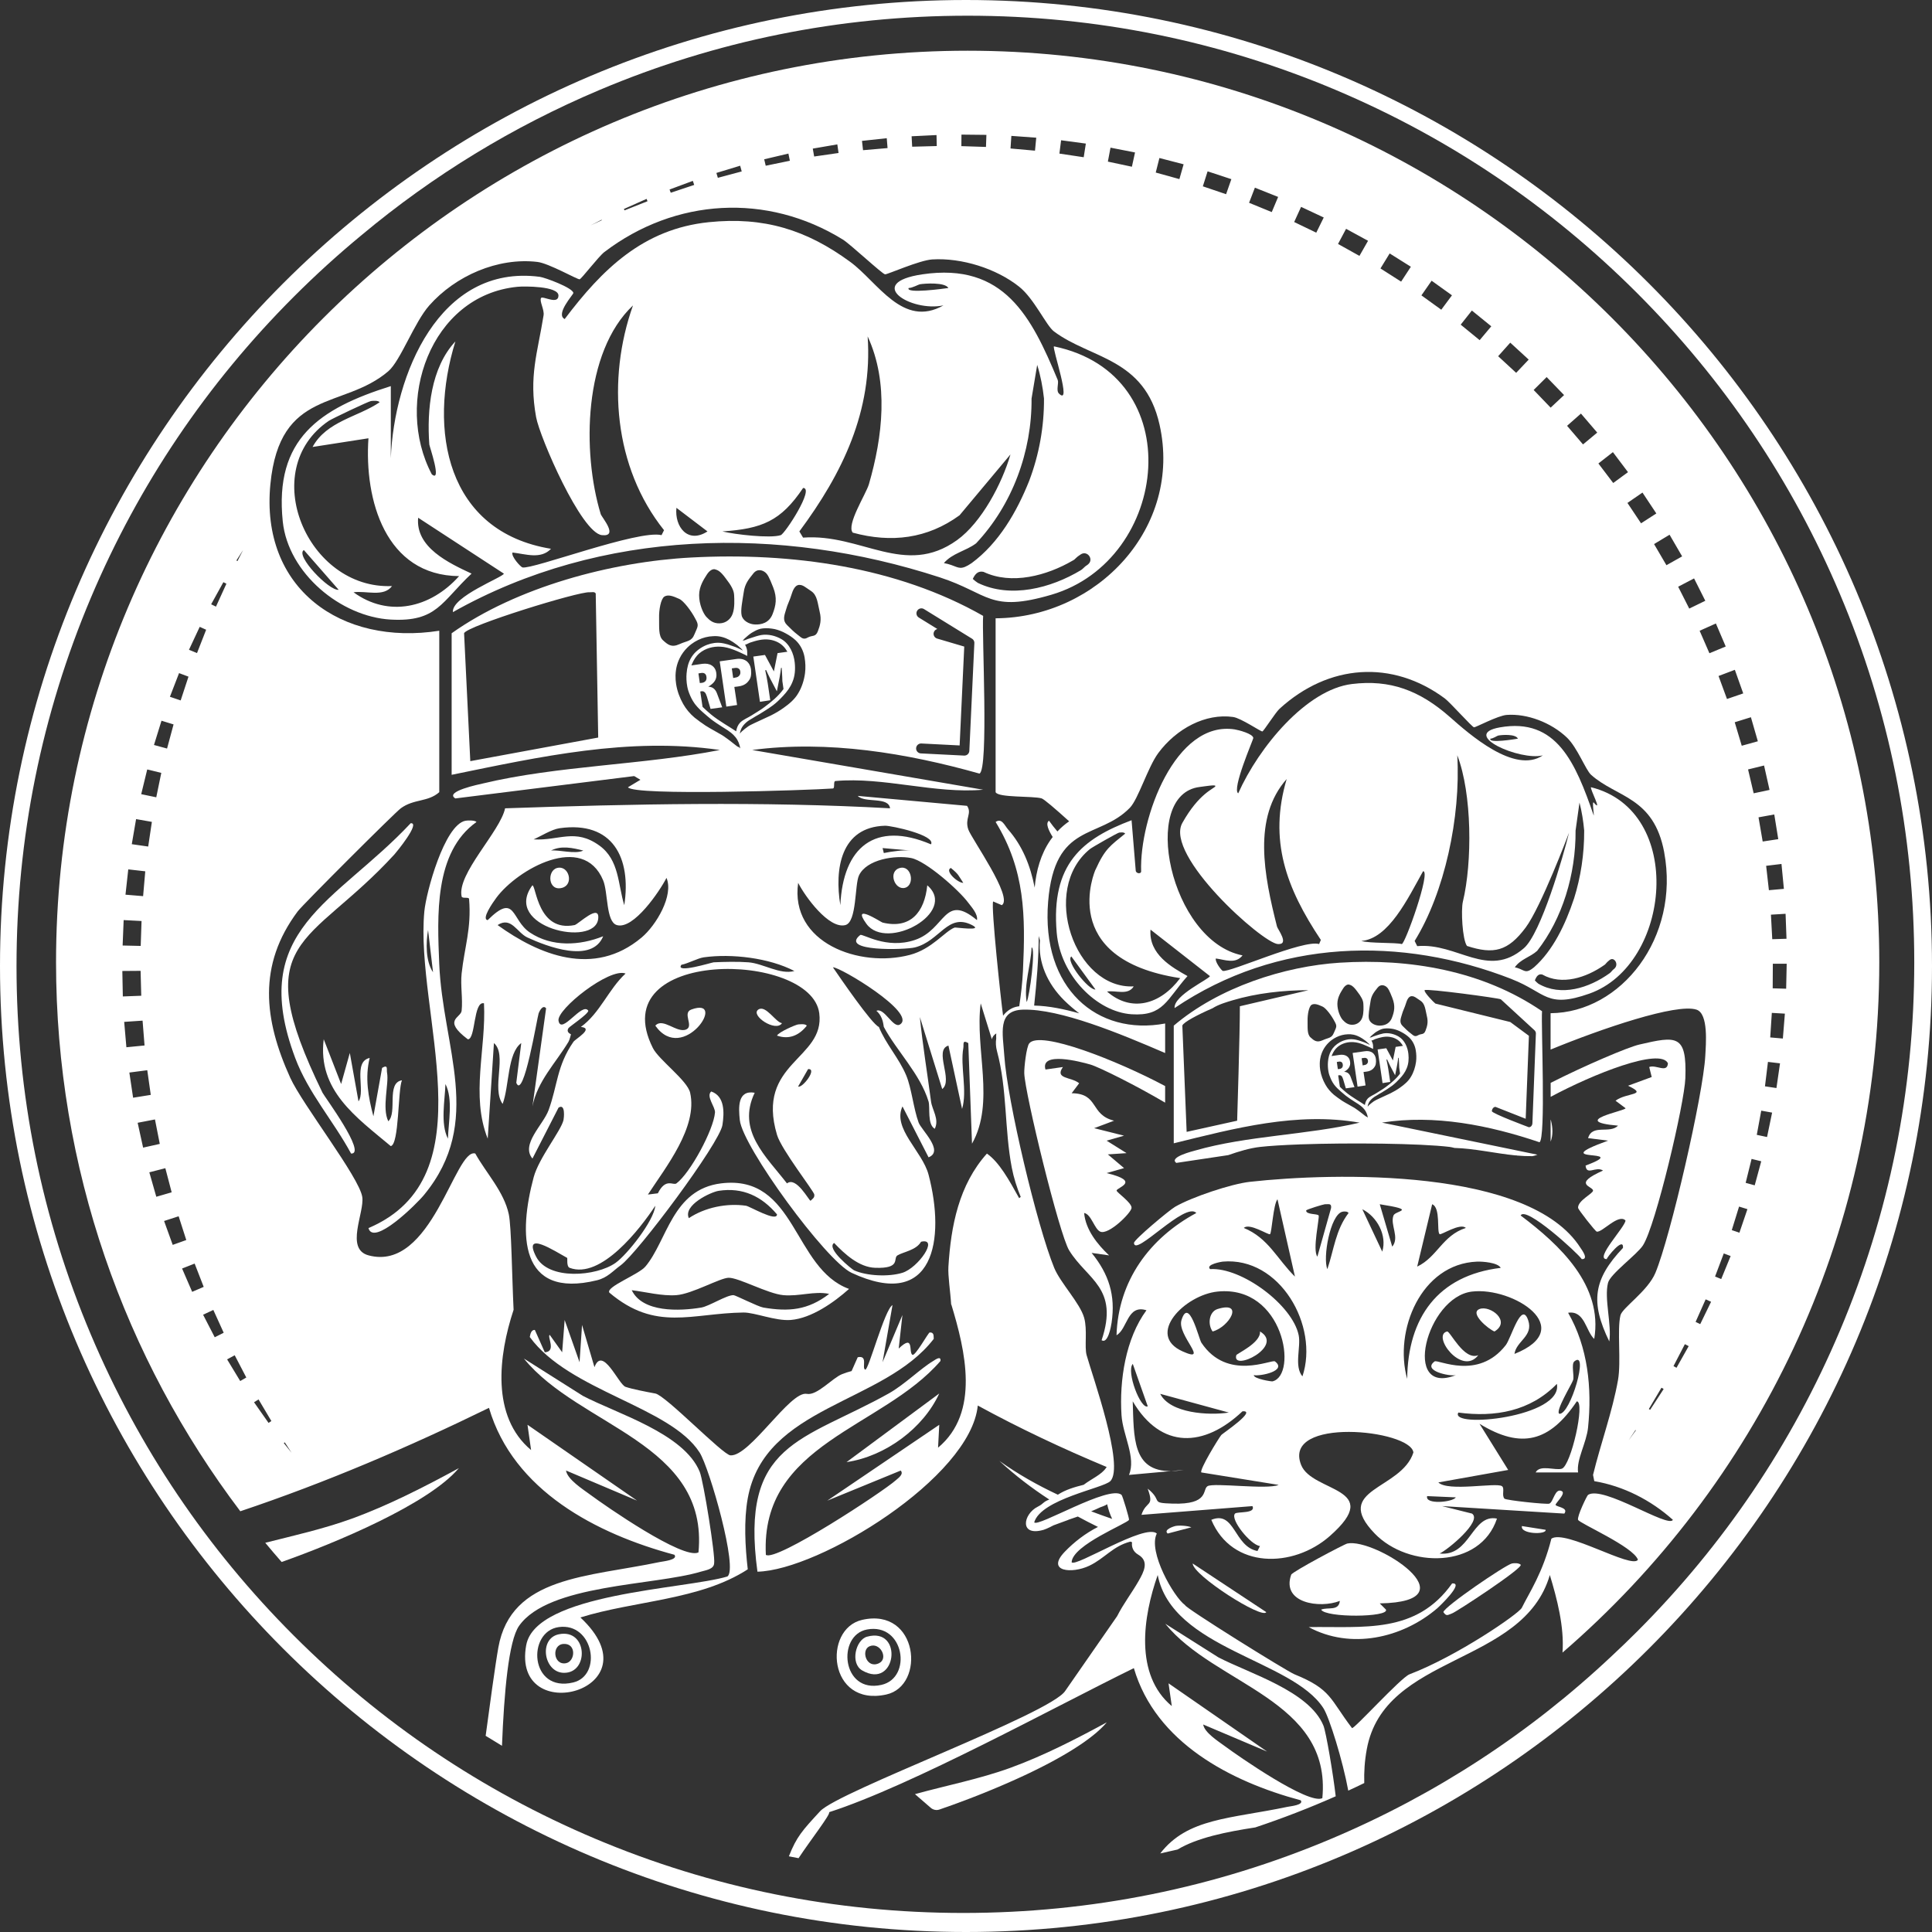 <?xml version="1.0" encoding="UTF-8"?><svg id="Layer_2" xmlns="http://www.w3.org/2000/svg" viewBox="0 0 938.4 938.4"><rect x="0" y="0" width="938.4" height="938.4" fill="#333333" stroke="none"/><defs><style>.cls-1{fill:#fff;}</style></defs><g id="Layer_1-2"><path class="cls-1" d="M568.79,714.53c1.88-.02,3.94-.2,6.23-.57l-6.23.57Z"/><path class="cls-1" d="M357.46,320.11l-7.89,1.11,3.22,21.99,5.22-.78-1.33-8.78,1.78-.22c1.89-.22,3.22-.78,4.33-1.78,1-1,1.67-2,1.89-3.11.22-1.11.22-2.11.11-3.22h0c-.22-1.99-1.11-3.43-2.33-4.32-1.33-.89-3-1.22-5-.89ZM359.56,326.1c.12.89,0,1.44-.44,2-.45.56-1,.89-1.89,1l-1.11.22-.67-4.67,1.56-.22c.78-.11,1.34,0,1.78.33h0c.45.23.67.78.78,1.34Z"/><path class="cls-1" d="M702.88,646.72c-7.68,1.78,7.11,21.91,15.15,11.51-6.97,2.87-13.71-11.84-15.15-11.51Z"/><path class="cls-1" d="M439.53,431.23c4.93-1.23,3.31-11.09-2.41-9.65-5.94,1.5-2.68,10.92,2.41,9.65Z"/><path class="cls-1" d="M753.36,544.37c-.05-.21-.12-.42-.2-.62v10.77c1.22-3.17,1.03-6.84.2-10.15Z"/><path class="cls-1" d="M450.39,430.01c-1.32,13.11-8.21,21.36-21.71,18.1h-.01c-.69-.17-15.51-9.96-7.84.6,9.85,13.56,44.72-5.64,29.56-18.7Z"/><path class="cls-1" d="M475.72,375.74c4.6-1.75,1.1-67.75,1.81-76.6-41.94-23.91-93.36-30.92-141.75-28.35-38.86,2.06-84.83,14.4-116.41,36.79v68.76c42.81-8.77,86.22-18.45,130.28-12.06-36.84,7.27-78.89,7.57-115.21,16.29-1.36.33-18.85,3.88-13.27,7.24l86.86-10.86,3.02,1.81-6.03,3.62c2.55,4.29,88.11,1.44,99.52.6,1.12-.08.09-3.52,1.21-3.62,23.37-2.1,48.31,6.3,71.78,4.22h0s-112.19-19.3-112.19-19.3c36.82-4.86,75.24,1.55,110.38,11.46ZM455.18,310.16c-1.28-.38-2.01-1.72-1.63-3,.25-.85.93-1.45,1.74-1.65l-9.01-5.56c-1.14-.7-1.49-2.19-.79-3.32.7-1.14,2.19-1.49,3.32-.79l23.3,14.37.08.06.13.09.12.1.12.12.1.1.1.12.1.14.08.12.07.13.07.15.05.14.04.14.04.17.04.14v.15s.01.29.01.29l-2.44,52.33c-.03.65-.31,1.25-.79,1.68-.44.4-1.02.62-1.62.62h-.12l-21.03-1.06c-1.33-.07-2.36-1.2-2.29-2.53.07-1.33,1.22-2.35,2.53-2.29h0s18.61.95,18.61.95l2.24-48.02-13.17-3.89ZM361.22,287.78c.56-4.44,2.67-6.66,4.67-9.22s4.56-1.56,5.78-.56c1.11.89,1.89,2.22,3.89,7.33s1.33,8.78-.33,13c-1.66,4.22-5.44,5.11-8.44,5h-.02c-3-.11-5.99-1.89-6.55-4.44-.56-2.56.33-6.67,1-11.11ZM343.24,279.22c1.44-2.34,3.11-3,4.11-2.67,1.11.33,2.44.66,5.11,4.33,2.78,3.56,4,5.89,4.11,8.11.11,2.22.33,6.11-.67,9-.89,2.67-3.22,4.67-6.33,4.78h-.01c-3.11.11-4.88-1.44-6.55-3.22-1.55-1.78-3.44-6.1-3.44-10.44s2.34-7.78,3.67-9.89ZM228.43,369.7l-3.02-62.13c1.3-3.57,55.82-20.38,60.92-19.9h0c1.01.09,2.41-.47,3.02.6l1.21,69.97-62.13,11.46ZM322.02,310.99c-2.33-2.11-1.78-6.66-1.89-10.77-.12-4.11.88-9.33,2.55-10.44,1.78-1.11,4.11-.33,7.22,1.11,2.11.89,5.89,5.88,7.78,9.55,2,3.44,1.23,3.77-.33,7.55h0c-1.44,3.67-3.44,3.11-7.33,4.89-3.89,1.78-5.67.22-8-1.89ZM358.24,362.65c-.3-.22-.61-.45-.92-.69-.66-.5-1.32-1.03-2-1.57-1.32-1.01-2.62-2.02-4.04-2.96-.23-.15-.46-.3-.7-.44-1.7-1.02-3.78-2.1-5.81-3.3-.73-.42-1.43-.84-2.08-1.26-.63-.44-1.23-.86-1.83-1.28-.26-.18-.52-.34-.77-.52-.19-.13-.36-.28-.54-.41-.73-.52-1.46-1.07-2.2-1.67-2.22-1.88-4.11-4.11-5.55-6.66-1.65-2.92-2.85-6.17-3.39-9.51-.23-1.43-.33-2.87-.3-4.31.02-.96.11-1.91.26-2.86.23-1.43.61-2.83,1.16-4.19.19-.46.39-.91.61-1.35.94-1.91,2.21-3.65,3.73-5.14.6-.6,1.25-1.16,1.93-1.67,1.02-.77,2.11-1.44,3.26-2,2.3-1.12,4.82-1.78,7.4-1.86,1.29-.09,2.54.02,3.74.28.8.18,1.58.42,2.35.73,1.15.46,2.27,1.06,3.35,1.77.28.2.56.39.85.59.86.6,1.73,1.22,2.48,1.97.56.56,1.23,1,1.56,1.67-.44-.22-.88-.56-1.44-.78-1.33-.67-2.78-1.23-4.22-1.67-1.08-.42-2.29-.78-3.48-1.02-.4-.09-.79-.15-1.18-.21-2.33-.34-4.79.02-7.04.87-.75.28-1.48.62-2.17,1.01-5.11,2.89-7.34,7.22-7.78,12.89-.17,1.75-.09,4.19.34,6.42.14.74.32,1.46.54,2.13.5,1.5,1.25,3.25,2.16,4.78.3.51.62,1,.95,1.44,1.33,1.75,2.79,3.13,4.37,4.5.52.46,1.06.92,1.62,1.39.55.5,1.13.98,1.72,1.44,1.77,1.38,3.67,2.61,5.5,3.78.31.19.62.38.92.57,1.21.76,2.41,1.5,3.5,2.38h0c.82.67,1.58,1.41,2.25,2.28,1.22,1.55,1.89,3.44,2.22,5.33-.22-.33-.66-.67-1.33-.89ZM362.9,318.56c.11,0,0-2.22,0-2.44-.11-1-.45-1.89-.89-2.78,0-.11-.11-.22-.22-.22.77,0,1.88-.78,2.55-1,3-1,6.11-1.88,9.33-1.44,2.56.33,5.11,1.44,6.89,3.33.78.77,1.33,1.66,1.89,2.55l-4.78.67-1.78,8.89-4.33-8-5.66.78,3.22,21.99,5-.78-1.22-8.22c-.33-2.22-.78-4.33-1.22-6.33l.44-.11c.44,1,1.11,2.44,2,4.22l3.22,6.11,1.33-6.78c.34-1.88.56-3.44.67-4.55l.33-.11c.11,2.22.33,4.33.33,6.44l.56,3.89c-2.55,3.56-6,6.34-9.44,8.89-1.89,1.45-4,2.56-6,3.89-1.88,1.22-4.1,1.99-5.66,3.55-1.11,1.22-1.67,2.66-1.89,4.22-2.89-2-8.33-5-12.11-8.11-1.44-1.23-2.89-2.45-4.22-3.78l-1.11-7.44.44-.11c.67-.12,1.23,0,1.67.44.44.33.78,1.11,1.11,2.11l1.78,6,5.66-.78-2.55-6.78c-.78-2.11-2.22-3.22-4.22-3.22,1.44-.89,2.55-1.78,3.22-2.89s.89-2.34.67-3.78c-.22-1.67-1-2.89-2.22-3.67-1.22-.78-2.77-1-4.55-.78l-5.33.78c.11-.22.22-.56.33-.78.77-1.89,2-3.78,3.55-5.11,2.89-2.44,6.66-3.44,10.33-3.22,4.22.22,8.44,2.33,12.22,4.11h-.01s0,.02,0,.02c.23.11.45.33.67.33ZM339.91,331.76l-.67-4.67,1.33-.22c.78-.11,1.34,0,1.78.33.45.34.67.78.78,1.56.11.78,0,1.33-.33,1.89-.45.56-1,.89-1.78,1l-1.11.11ZM391.01,327c-.44,3.33-1.55,6.88-3.33,9.77-1.67,2.89-4.33,5.11-7,7-2,1.45-4.11,2.67-6.33,3.78-2.55,1.22-5.11,2.33-7.66,3.55-1.11.56-2.22,1-3.22,1.67-1.11.77-2.22,1.66-3.22,2.55-.34.33-.67.67-.78,1.11-.11-.77.23-1.66.56-2.44.55-1.22,1.44-2.22,2.44-3.11.89-.78,2-1.44,3-2,1.11-.67,2.11-1.33,3.22-1.89,2.34-1.44,4.67-2.88,6.78-4.44,1.78-1.33,3.33-2.88,4.89-4.55,1.88-2,3.55-4.23,4.55-6.78,1.22-2.89,1.44-6.11,1.11-9.33-.44-4.33-2.44-9.11-6.44-11.44-2.89-1.67-6.45-2.56-9.89-2-1.67.33-3.33.88-5,1.44-1,.33-2.11.67-3,1.11-.44,0-.67.11-1,.33.45-.78,1.22-1.44,1.89-2,1.11-1,2.22-1.88,3.55-2.55,1.33-.78,2.88-1.45,4.44-1.56,1.88-.23,3.88,0,5.66.33,1.89.44,3.66,1.11,5.44,2.11,1.67.89,3.34,2,4.78,3.33h0s.01.01.01.01c2.33,2.22,3.77,5.11,4.33,8.22.44,2.56.55,5.23.22,7.78ZM387.45,308.33c-2-1.56-3-2.56-5.22-4.78-2.22-2.22-1.33-4.55-.44-7.44.78-2.89,1.67-4,2.89-8,.89-2.78,2.22-4.22,3.89-4,1.55.11,2.44,1,5.44,3s3.11,5.89,4.11,10c1,4,.22,6.66-.89,9.55h0c-1.11,2.89-2.78,1.78-4.89,3-2.11,1.22-2.89.23-4.89-1.33Z"/><path class="cls-1" d="M554.27,423.17c.05,1.48-2.51,1.18-2.63-.3l-2.02-24.47c-23.92,9.01-39.25,21.24-36.36,54.64,1.81,20.87,19.52,38.48,36.36,39.6,15.52,1.03,17-7.13,27.17-18.55-7.59-4.26-18.9-10.55-17.97-22.56l28.84,22.56c.05,1.32-17.69,9.28-17.14,15.54,49.88-33.72,110.09-35.04,163.83-14.04h-.01v.02c16.65,6.51,16.73,14.38,37.61,7.02,39.82-14.03,46.72-88.89.84-100.26-.73.53,5.91,12.87,1.36,7.47-1.05-1.24.34,7.36-.11,6.07-8.8-25.33-17.95-47.51-45.55-42.61-19.56,3.47,9.88,16.37,20.9,13.59-13.69,9.3-35.86-10.43-45.14-18.61-14.72-12.98-29.1-18.33-47.64-16.04-22.06,2.73-45.11,30.54-55.19,53.09-3.23-1.97,7.39-26.28,7.34-26.87-.18-2.11-7.3-3.9-8.99-4.17-28.87-4.55-46.35,43.17-45.5,68.88ZM520.37,464.56l11.7,16.04c-3.22.53-14.74-13.93-11.7-16.04ZM573.23,475.09c-9.68,12.99-23.82,16.73-35.52,6.52,4.24-.74,10.11,2.07,12.96-2.51-28.56,1.47-45.57-46.88-21.31-66.67,1.14-.93,13.43-7.91,14.21-8.02s2.48-.29,2.93.5c-7.19,5.9-9.72,7.17-14.43,17.6h-.02s-19.16,43.36,41.18,52.58ZM723.9,358.78c1.21.02,3.28-1.4,3.76-1.5,1.67-.36,8.51-.89,9.61,1.5-1.3.22-14.45,2.41-13.37,0ZM779.13,468.79l.47-.33.03-.04h.01c.38-.41,1.04-1.23,1.62-1.66l.44-.37.11-.09c.95-.75,1.9-.5,2.53.18.85.92,1.12,2.61.02,3.76l-.16.18c-.24.21-.65.53-.87.74-.32.32-1.01,1.22-1.51,1.55h0s-.01,0-.01,0c0,0,0,0,.01,0h0c-10.02,7.2-23.57,11.5-34.63,5.08-.54-.42-1.2-1.04-1.69-1.59.86-2.21,1.86-3.3,3.61-2.86,9.47,5.41,21.34,1.52,30.02-4.55ZM767.18,389.82c1.12,4.28,1.89,9.18,2.28,13.57.06,11.31-1.63,22.61-4.97,33.19h0s-.01-.01-.01-.01c-4.15,12.49-10.21,25.15-19.37,33.25-3.62,2.95-4.22,1.89-6.88.78-.67-.28-1.46-.56-2.46-.78,2.82-4,7.46-4.9,10.85-7.98,12.2-15.55,18.8-37.07,18.66-58.42.66-4.52,1.32-9.34,1.9-13.6ZM707.83,366.87c7.21,18.68,7.32,51.99,2.7,71.12-.95,3.95-.26,18.33,2,21.47,13,4.24,19.93,2.57,28.51-8.94,7.46-10.01,20.63-44.94,21.09-46.16,0-.02,0-.03.01-.05h0s0-.01,0-.01h0s0,.01,0,.01c0,0-.01.03-.02.05-2.85,11.77-13.69,49.08-21.94,56.19-17.56,15.16-32.27-2.77-51.82-1l-1.25-2.51c14.52-23.45,22.43-60.05,20.71-90.17ZM691.22,423.15h0c3.96-.02-8.9,35.76-10.37,35.39-3.21-.81-15.48-.27-19.64-1.5,13.27-1.09,22.5-20.44,30.01-33.89ZM590.32,381.89c-.66,1.25-7.87,3.24-16.04,17.82-8.8,15.72,38.89,58.34,46.39,58.83,5.78.38-.08-7.16-.42-8.52-6.32-24.98-11.91-52.84,4.72-71.66,0-.01,0-.02,0-.03h.01s-.01.03-.02.03c-8.82,29.81-.31,52.82,16.59,78.17l-.84,2.01c-7.74-2.3-43.45,13.94-46.81,13.03-.57-.16-3.89-4.47-3.34-6.02,4.4.59,9.53,2.86,12.96-1.5-35.17-6.91-50.14-78.36-20.73-81.82,2.3-.27,8.02-1.3,7.52-.34Z"/><path class="cls-1" d="M650.78,777.58c-.51,5.1-5.78,2.89-9.09,4.24,2.19,4.03,33.03,3.78,31.5,0l-3.03-3.03c46.26-.79-2.43-31.92-15.75-29.08-1.52.33-26.74,13.68-27.26,15.15h0c-4.88,13.82,13.89,16.54,23.63,12.72Z"/><path class="cls-1" d="M615.04,783.03l-35.75-23.63c.21,5.82,33.92,27.3,35.75,23.63Z"/><path class="cls-1" d="M570.8,741.22c-.58.13-5.89,1.76-3.63,3.64l11.51-3.03c-1.95-.79-5.98-1.03-7.88-.61Z"/><path class="cls-1" d="M739.23,741.23c-.98,3.98,12.04,4.28,11.51,1.82l-11.51-1.82Z"/><path class="cls-1" d="M810.14,516.45c-.37,4.98-5.74.5-9.09,1.82l1.21,4.85-11.51,4.24c10.15,4.78-.75,3.23-6.06,7.27l4.85,3.64c.5,1.19-28.04,6.34-3.64,8.48-4.04,4.14-12.56-.94-14.54,6.06l9.69,1.21c-31.74,11.52,12.73,3.24-10.91,12.12.46,5.11,5.02.11,8.48,2.42-15.19,6.73-5.03,7.56-4.85,9.69.12,1.46-7.54,4.86-7.27,8.48.06.73,8.37,11.4,9.09,11.51,2.7.41,10.5-8.89,13.93-5.45.08,2.95-15.33,18.89-9.09,18.78-.27-.45,8.33-11.29,7.88-5.45-14.38,15.21-15.99,26.24-6.66,45.44,1.28-8.08-2.56-20.81-.61-28.47,1.1-4.35,14.06-13.7,16.96-18.18,6.22-9.6,20.16-68.99,20.6-81.18.77-21.39-4.17-20.59-22.42-16.36h0c-5.6,1.31-26.25,10.11-43,18.59v6.8c20.73-11.15,53.23-24.04,56.96-16.31Z"/><path class="cls-1" d="M734.39,759.4c-3.24.72-33.07,21.08-33.32,23.63,1.56,2.32,2.22,1.27,4.24.61,1.94-.64,34.5-21.96,33.32-23.63-.89-.88-3.13-.86-4.24-.61Z"/><path class="cls-1" d="M705.31,769.1c-17.55,24.72-42.96,20.79-69.67,21.2,20.3,11,45.33,5.5,62.4-9.09h0c.95-.81,13.46-12.66,7.27-12.11Z"/><path class="cls-1" d="M612,646.72c.51,5.5-11.29,10.73-11.51,11.51-2.38,8.31,23.69-4.31,11.51-11.51Z"/><path class="cls-1" d="M229.04,278.61c-10.97-5.12-27.28-12.69-25.94-27.14l41.62,27.14c.07,1.59-25.52,11.16-24.73,18.7,71.98-40.57,158.88-42.16,236.44-16.89,24.04,7.83,24.15,17.29,54.29,8.44,57.47-16.88,67.42-106.95,1.21-120.63-1.05.63,8.98,29.41,2.41,22.92-1.51-1.49.05-5.08-.6-6.63-12.71-30.48-25.92-57.17-65.75-51.27-28.24,4.18-5.66,18.43,10.25,15.08-19.76,11.2-31.85-11.27-45.24-21.11-21.25-15.62-42.01-22.06-68.76-19.3-31.85,3.29-51.74,22.9-69.97,47.05-4.66-2.38,4.29-11.97,4.22-12.67-.26-2.53-13.85-7.52-16.29-7.84-49-6.44-70.81,48.03-72.38,88.06v-34.98c-34.52,10.85-56.65,25.56-52.48,65.75,2.61,25.12,28.18,46.3,52.48,47.65h.01c22.39,1.23,24.53-8.58,39.21-22.33ZM521.03,272.28l.68-.4.05-.03.02-.02c.54-.48,1.49-1.47,2.33-1.99l.64-.44.16-.11c1.37-.91,2.74-.61,3.66.21,1.23,1.1,1.61,3.14.03,4.52-.08.07-.15.14-.24.21-.34.25-.93.64-1.25.89-.46.38-1.47,1.48-2.19,1.87-14.46,8.67-34.02,13.85-49.98,6.12-.78-.5-1.74-1.25-2.44-1.91,1.24-2.65,2.68-3.97,5.21-3.44h0c13.66,6.5,30.79,1.83,43.32-5.48ZM501.04,193.6c.95-5.45,1.9-11.24,2.74-16.37,1.62,5.16,2.74,11.05,3.3,16.33.09,13.61-2.35,27.21-7.17,39.94-5.99,15.02-14.74,30.25-27.96,40-5.23,3.55-6.09,2.26-9.93.93-.96-.33-2.1-.67-3.55-.93h-.01c4.06-4.81,10.76-5.89,15.65-9.6,17.61-18.72,27.13-44.61,26.93-70.3ZM441.34,139.89c1.75.01,4.73-1.69,5.43-1.81,2.41-.42,12.29-1.07,13.87,1.81-1.87.27-20.86,2.9-19.3,0ZM421.44,163.42c10.4,22.49,7.26,48.76.6,71.78-1.38,4.75-11.1,19.75-7.84,23.52,18.76,5.11,36.26,2.93,51.87-8.44l24.73-29.56c-4.08,14.11-14.02,33.05-25.94,41.62-25.35,18.23-46.57-3.34-74.79-1.21h0s-.01.01-.01.01h0s0-.01,0-.01l-1.8-3.01c20.95-28.22,35.65-58.46,33.17-94.7ZM390.08,237.01c5.72-.02-8.83,22.25-10.86,22.92-5.01,1.66-22.34-.33-28.35-1.81,19.15-1.31,28.37-4.93,39.21-21.11ZM328.55,246.66l15.08,11.46c-9.58,6.19-16.04-2.32-15.08-11.46ZM251.35,139.3c3.31-.33,19.85-.36,19.9,4.22.05,4.75-7.72.06-8.44,1.21-.94,1.5,1.66,5.62,1.21,8.44-2.94,18.39-7.24,29.58-3.62,49.46,1.78,9.78,21.9,56.24,31.97,57.3,8.29.87-.1-8.62-.6-10.25-9.13-30.07-8.36-78.69,15.68-101.33-12.76,35.89-9.33,78.65,15.08,109.17l-1.21,2.41c-11.17-2.77-62.7,16.78-67.56,15.68-.83-.19-5.62-5.37-4.83-7.24,6.34.71,13.74,3.44,18.7-1.81-50.76-8.31-59.84-57.61-46.44-100.73-11.93,12.77-13.88,33.3-12.67,50.06h0c.06.85,6.27,18.75,1.21,14.49-18.47-34.98-.82-86.91,41.62-91.08ZM147.6,267.17l16.89,19.3c-4.65.63-21.28-16.76-16.89-19.3ZM171.72,287.68c6.12-.89,14.58,2.5,18.7-3.02-41.23,1.77-65.77-56.4-30.76-80.22,1.65-1.12,19.39-9.51,20.51-9.65,1.12-.14,3.56-.35,4.22.6-10.38,7.1-25.77,9.15-32.57,21.71l27.14-4.22c-2.06,29.87,8.21,66.66,44.03,66.95h0c-13.98,15.64-34.39,20.14-51.27,7.85Z"/><path class="cls-1" d="M453.54,650.31c-.18-1.01.43-3.2-1.96-3.13-.68.02-7.07,11.76-8.44,10.86-1.92-1.27,1.06-10.38-6.63-3.02l1.81-16.29-9.65,22.92,4.83-27.75c-3.82,2.02-11.73,32.1-13.27,31.36-1.79-.86,1.59-7.1-3.62-6.03l-2.98,6.71c-1.57.38-3.12.92-4.68,1.53-4.6,1.81-12.12,10.53-17.06,9.55-8.11-1.61-27.68,30.5-37.1,29.87-3.73-.25-31.46-29.12-36.49-30.04-4.35-.8-11.18-2.11-14.48-3.24-3.37-1.16-11.12-20.18-15.08-9.55l-6.03-20.51-1.21,18.1-7.24-20.51-1.21,15.68-6.03-8.44c-1.41.65,3.38,8.17-2.41,8.44l-4.83-10.86c-1.65-.05-2.13,1.62-2.46,3.44,19.15,26.32,68.15,33.71,82.49,56.1,4.8,7.5,18.97,57.05,13.45,60.24-20.43,6.16-93.06,8.06-97.66,33.33h0s-.01.01-.01.01c-7.43,40.84,64.3,22.02,26.32-13.45,26.21-8.18,58.18-8.35,81.29-23.39-1.25-10.92-1.97-23.66,0-34.5,8.18-45.14,65.93-45.7,90.34-77.43ZM278.41,817.2c-21.14,5.07-22.59-24.74-7.02-26.9,16.83-2.33,21.37,23.46,7.02,26.9Z"/><path class="cls-1" d="M191.63,414.94c.77-.84,12.85-15.52,7.84-15.08-36.37,38.8-79.54,51.45-56.09,114,6.38,17.03,18.64,30.67,27.14,46.44h0c7.86.4-13.03-27.83-13.87-29.55-37.08-76.04-6.67-70.27,34.98-115.81Z"/><path class="cls-1" d="M195.23,524.71c-7.71,1.24-2.12,15.68-6.63,19.9-3.19-6.49.41-18.27-.6-23.52-.33-1.7.67-4.23-2.41-2.41l-4.22,23.52c-2.5-9.35-4.18-18.74-1.81-28.35-8.33,1.9-1.91,16.09-5.43,21.11l-4.22-23.52-4.22,15.08-8.44-21.71h0s-.02,0-.02,0c-3.04,24.78,15.72,37.78,32.57,51.87,4.12-.82,3.41-27.17,5.43-31.97Z"/><path class="cls-1" d="M213.34,468.02c-.91-22.89-2.6-54.1,18.1-68.76-.68-.89-4.27-.84-5.43-.6-10.19,2.1-19.04,34.82-19.9,44.03-4.65,49.52,31.46,128.88-27.14,153.81,2.4,8.92,23.02-11.27,27.14-16.29h-.01c29.06-35.41,8.87-71.44,7.24-112.19ZM207.92,451.73l2.41,20.51c-3.64-5.35-3.5-14.36-2.41-20.51ZM216.36,526.53c3.76,7.33,1.46,18.6,1.21,26.54-3.76-7.31-1.46-18.6-1.21-26.54Z"/><path class="cls-1" d="M273.73,812.51c12.53.36,11.76-21.67-2.34-18.71-9.83,2.06-7.33,18.44,2.34,18.71ZM274.9,807.84c-6.18,1.16-7.15-9.01-1.17-9.36,6.37-.37,5.68,8.51,1.17,9.36Z"/><path class="cls-1" d="M725.9,646.72c8.26-5.07-2.2-12.88-7.27-10.91-5.06,1.97,4.37,9.83,7.27,10.91Z"/><path class="cls-1" d="M662.86,510.61l-5.86.83,2.39,16.35,3.88-.58-.99-6.52,1.32-.17c1.4-.16,2.39-.58,3.22-1.32.74-.74,1.23-1.48,1.4-2.31.16-.82.16-1.56.08-2.39h.01c-.16-1.5-.82-2.57-1.73-3.23-1-.66-2.23-.91-3.72-.66ZM664.42,515.08c.08.66,0,1.08-.33,1.49s-.74.66-1.4.74l-.83.17-.5-3.47,1.16-.17c.58-.08.99,0,1.32.25h0c.33.16.5.58.58.99Z"/><path class="cls-1" d="M273.05,431.23c5.84-1.6,3.3-11.07-2.41-9.65-5.05,1.26-4.47,11.54,2.41,9.65Z"/><path class="cls-1" d="M591.4,635.81c-4.17,1.3-4.93,7.43-2.42,10.91,8.08-2.15,15.56-14.98,2.42-10.91Z"/><path class="cls-1" d="M607.13,574.02c-9.17,1.02-28.27,7.45-36.35,12.12-2.88,1.67-20.04,16.03-19.99,17.57.23,7.09,24.95-20.33,30.29-14.54-22.65,12.15-37.96,32.9-38.77,59.37,5.38-3.02,5.12-15.08,14.54-12.12-10.14,13.74-13.2,34.07-12.12,50.89.62,9.81,7.19,20.6,3.63,29.08l20.43-1.86c-18.88.18-18.03-16.5-18.61-33.89,13.82,23.46,34.7,22.44,53.31,4.85,7.32-.59-9.76,10.83-10.3,11.51-1.36,1.71-10.71,16.93-9.69,18.18l37.56,6.06c-5.67,2.42-31.53-1.2-34.53.61-2.68,1.61,1.01,9.03-16.96,8.48-11.46-.35-4.46-1.16-12.12-7.27,3.34,9.17-.69,5.61-3.03,12.72l53.92-4.24c1.78,3.8-7.47,2.55-8.48,3.64-2.52,2.71,7.57,15.25,12.12,15.75l-1.21,2.42c-11.49-2.17-10.89-19.88-22.42-15.15,10.06,24.02,39.79,23.53,57.56,7.88,27-23.77-8.59-21.08-13.93-34.53-9.36-23.56,53.18-17.23,54.53-6.06-5.83,18.21-39.83,17.56-18.78,39.38,16.32,16.92,51.25,17.18,59.37-7.27-12.24-2.41-12.91,18.66-27.87,16.96,3.67-1.54,20.97-15.79,15.75-19.39l-14.54-3.64,59.37,3.64c2.22-2.98-3.92-3.19-4.24-4.24-.21-.67,5.17-5.55,3.03-6.66-3.36-1.74-4.03,5.26-6.06,6.06-1.24.49-21.06-1.61-21.81-2.42-1.46-1.59.26-5.03-1.21-6.06-2.75-1.93-26.23,2.82-30.9-1.82l33.93-6.06-13.93-22.42c20.4,12.51,34.11,8.67,47.26-10.91,4.2.27-2.85,31.24-7.27,32.72-3.05,1.03-10.75-2.16-12.72,1.82h20.6c-.87-6.26,4.09-14.34,4.85-21.81,1.95-19.04-.01-39-9.69-55.74,8.1-1.26,8.58,8.99,12.69,12.7,4.34-26.07-16.78-45.66-35.74-59.95,2.41-4.88,27.73,18.28,29.69,21.2,3.57.16-.07-4.61-.61-5.45-24.75-39.03-119.87-36.63-160.55-32.11ZM550.21,662.47l7.27,20.6c-3.41,1.7-10.58-17-7.27-20.6ZM707.12,727.29c-1.45,2.38-15.15,3.67-13.93-.61l13.93.61ZM764.07,670.34c.67-2.04-.98-7.78.61-9.09,7.28-6.01-1.84,25.89-7.27,25.45h0c-2.2-1.07,5.99-14.3,6.66-16.36ZM756.2,672.17c3.13,16.29-52.43,21.77-47.86,13.93,17.8,2.38,34.92-.61,47.86-13.93ZM735.6,657.62c.85-6.29,9.3-8.59,6.66-16.36-3.31-9.72-8.24,8.71-10.91,12.12-13.49,17.29-32.99,6.75-34.53,7.88h0c-6.19,4.54,7.32,7.36,10.3,6.66-26.44,10.46-14.4-37.98,7.88-40.59,19.96-2.34,51.65,17.91,20.6,30.29ZM695.62,584.92c4.26,1.69,2.1,13.37,3.63,14.54.71.54,10.05-5.66,12.72-3.03h.01c-11.37,3.63-13.84,14.12-23.63,18.78l7.27-30.29ZM717.42,612.79c2.53-.1,10.07.39,11.51,3.03-30.54,3.67-45.13,24.19-45.44,53.92-6.58-23.36,6.68-55.87,33.93-56.95ZM670.17,584.92h.01c18.58,2.92,7.6,3.02,6.66,5.45-1.76,4.54,3.12,10.63-.61,15.15l-6.06-20.6h0ZM671.38,607.94l-9.69-20.6c7.17,3.59,12.12,12.71,9.69,20.6ZM616.86,599.46c.88-.67,1.58-14.53,3.63-16.96l8.48,37.55s0,0,.01.01h-.01c-8.69-8.54-12.87-18.72-24.83-23.63,2.67-2.63,12.01,3.57,12.72,3.03ZM563.54,677.01l33.32,9.09c-9.63,1.5-28.54.42-33.32-9.09ZM618.06,670.95c-.47.11-9.07-1.22-9.09-3.03,3.01.65,16.43-2.03,10.3-6.66-1.59-1.2-23.16,9.81-35.74-9.09-1.26-1.91-6.08-22.69-9.69-10.91-2.2,7.19,14.01,21.12.61,15.15-18.18-8.1,1.09-27.48,16.96-29.08h-.01c32.28-3.26,39.12,40.67,26.66,43.62ZM632.61,668.53c-4.17-4.95-.66-14.29-1.82-19.99-2.99-14.69-27.79-33.11-43.02-32.11-2.42-2.27,5.71-3.61,6.06-3.64h.01c27.79-2.51,46.95,31.22,38.77,55.74ZM640.48,590.37c-.66-.95-6.16-.31-6.06-2.42.03-.49,8.61-3.06,9.09-3.03h0s0,0-.01-.01h.01c1.66.12,3.3-.67,3.02,1.82l-6.66,23.63c-2.53-3.16,1.18-19.17.61-19.99ZM655.02,589.17c-6.31,8.27-7.08,17.75-10.3,27.26-2.33-5.4,1.39-26.41,7.27-27.87h0c.85-.21,2.52-.25,3.03.61Z"/><path class="cls-1" d="M279.09,449.32c-17.94,3.61-18.67-19.25-20.51-19.3-14.89,20.21,30.3,30.46,31.97,16.29h0c.92-7.86-9.72,2.66-11.46,3.01Z"/><path class="cls-1" d="M650.77,467.59c-26.93,1.72-58.78,11.97-80.66,30.58v57.15c29.66-7.3,59.74-15.34,90.27-10.03-25.53,6.03-54.67,6.28-79.83,13.53-.94.28-13.06,3.23-9.19,6.02l25.21-3.78c5.21-1.82,10.53-3.43,15.44-3.98,4.7-.53,11.45-.94,19.23-1.22l.3-.05.04.03c24.14-.85,58.1-.49,72.51,1.23.59.07,1.41.25,2.39.5,9.76.27,19.79,2.67,29.65,3.63.11-.02.24-.02.35-.04.1.04.2.06.3.1,2.53.23,5.04.34,7.54.3.83-.17,1.65-.39,2.44-.71l-75.52-15.58c25.51-4.05,52.13,1.29,76.48,9.52h.01s0,.02,0,.02c3.18-1.45.76-56.3,1.25-63.66-29.05-19.87-64.68-25.69-98.21-23.56ZM665.65,486.58c.42-3.3,1.98-4.95,3.47-6.85,1.48-1.9,3.38-1.15,4.29-.41.83.66,1.4,1.65,2.89,5.45,1.48,3.8.99,6.52-.25,9.66-1.23,3.14-4.04,3.8-6.27,3.72h0c-2.23-.09-4.46-1.41-4.87-3.31-.42-1.9.24-4.96.74-8.26ZM652.3,480.23c1.07-1.73,2.31-2.23,3.05-1.98.83.25,1.82.5,3.8,3.22,2.06,2.64,2.97,4.38,3.05,6.03.08,1.65.24,4.54-.5,6.69-.66,1.98-2.4,3.47-4.71,3.55h0s.02,0,.02,0c-2.31.09-3.63-1.07-4.87-2.39-1.16-1.32-2.56-4.54-2.56-7.76s1.73-5.78,2.72-7.35ZM600.9,544.34l-24.53,5.43-2.09-51.63c.49-1.62,7.65-5.38,14.64-8.4,2.99-1.94,7.51-3.2,9.67-3.85,11.75-3.5,24.69-4.93,36.95-4.94h0s.01,0,.01,0l-33.33,7.8c.04,12.47-1.32,55.59-1.32,55.59ZM636.51,503.85c-1.73-1.57-1.32-4.96-1.4-8.01-.08-3.05.66-6.93,1.9-7.76,1.32-.82,3.06-.24,5.37.83,1.57.66,4.38,4.38,5.78,7.1,1.48,2.56.91,2.8-.25,5.61h0s-.01,0-.01,0c-1.07,2.72-2.56,2.31-5.45,3.63s-4.21.17-5.94-1.4ZM663.42,542.24c-.22-.16-.45-.33-.68-.51-.49-.38-.99-.77-1.49-1.17-.98-.75-1.94-1.5-3-2.2-.17-.12-.34-.23-.52-.33-1.26-.76-2.81-1.56-4.32-2.45-.54-.3-1.07-.61-1.55-.93-.47-.34-.92-.65-1.36-.96l-.57-.39c-.14-.09-.27-.2-.4-.3-.54-.39-1.08-.79-1.63-1.24-1.65-1.4-3.06-3.05-4.13-4.95-1.23-2.17-2.12-4.59-2.52-7.07-.17-1.07-.25-2.14-.22-3.21.01-.71.08-1.43.19-2.13.17-1.06.45-2.1.86-3.11.13-.34.28-.67.45-1,.69-1.42,1.64-2.71,2.77-3.82.45-.44.93-.86,1.44-1.24.76-.58,1.58-1.08,2.43-1.49,1.71-.83,3.58-1.32,5.5-1.38.96-.06,1.89.02,2.78.21.6.13,1.18.31,1.75.54.86.34,1.69.78,2.49,1.31.21.15.42.29.63.44.64.44,1.29.9,1.85,1.46.42.41.91.74,1.16,1.24-.33-.17-.66-.41-1.07-.58-.99-.5-2.07-.91-3.14-1.24-.81-.3-1.7-.57-2.59-.75-.3-.06-.59-.11-.88-.15-1.74-.25-3.56.02-5.24.65-.56.21-1.1.46-1.62.75-3.8,2.15-5.45,5.37-5.78,9.58-.12,1.3-.06,3.11.26,4.77.11.56.24,1.09.41,1.59.37,1.11.93,2.41,1.6,3.55.22.38.46.74.71,1.07.99,1.3,2.07,2.32,3.25,3.34.39.34.8.68,1.21,1.03.41.37.84.73,1.28,1.07,1.32,1.03,2.73,1.94,4.09,2.81.23.15.45.29.68.43.9.57,1.79,1.12,2.6,1.77h-.01c.61.49,1.17,1.04,1.67,1.69.91,1.15,1.4,2.56,1.65,3.96-.16-.25-.49-.49-.99-.66ZM666.9,509.47c.08,0,0-1.65,0-1.82-.08-.74-.33-1.4-.66-2.06l-.17-.17c.58,0,1.4-.57,1.9-.74,2.23-.74,4.55-1.4,6.94-1.07,1.9.25,3.8,1.08,5.12,2.48.57.58.99,1.24,1.4,1.9l-3.55.5-1.32,6.6-3.22-5.94-4.21.58,2.39,16.35,3.72-.58-.91-6.11c-.25-1.66-.58-3.22-.91-4.71l.33-.08c.33.75.83,1.82,1.49,3.14l2.39,4.54.99-5.04c.25-1.41.42-2.56.5-3.39l.25-.08c.08,1.65.25,3.22.25,4.79l.41,2.89c-1.9,2.64-4.46,4.7-7.02,6.6-1.41,1.07-2.97,1.9-4.46,2.89-1.4.91-3.05,1.48-4.21,2.64-.82.91-1.23,1.98-1.4,3.14-2.15-1.49-6.19-3.72-9-6.03-1.08-.91-2.15-1.82-3.14-2.81l-.83-5.53.33-.08c.5-.08.91,0,1.24.33.33.25.58.83.83,1.57l1.32,4.46,4.21-.58-1.9-5.04c-.58-1.56-1.65-2.39-3.14-2.39,1.07-.66,1.89-1.32,2.39-2.15s.67-1.74.5-2.81c-.16-1.23-.74-2.14-1.65-2.72-.91-.58-2.07-.75-3.39-.58l-3.96.58c.08-.17.17-.41.25-.58.58-1.41,1.48-2.81,2.64-3.8,2.15-1.81,4.96-2.56,7.68-2.39,3.14.16,6.27,1.73,9.08,3.05h0c.17.08.33.25.5.25ZM651.96,518.47c-.33.41-.74.66-1.32.74l-.83.08-.5-3.47.99-.17c.58-.08.99,0,1.32.25s.5.58.58,1.16c.08.57,0,.99-.25,1.4h0s.01,0,.01,0ZM687.79,515.74c-.33,2.48-1.16,5.12-2.48,7.27-1.24,2.15-3.22,3.8-5.2,5.2-1.49,1.08-3.06,1.98-4.71,2.81-1.9.91-3.8,1.73-5.7,2.64-.82.41-1.65.74-2.39,1.24-.82.58-1.65,1.24-2.39,1.9-.25.25-.5.5-.58.83-.09-.58.16-1.24.41-1.82.42-.91,1.08-1.65,1.82-2.31.66-.58,1.49-1.08,2.23-1.49.82-.49,1.56-.99,2.39-1.4,1.74-1.07,3.47-2.14,5.04-3.3,1.32-1,2.47-2.15,3.63-3.39,1.41-1.49,2.65-3.14,3.39-5.04.91-2.15,1.08-4.55.83-6.94-.33-3.22-1.82-6.77-4.79-8.5-2.15-1.24-4.79-1.9-7.35-1.49-1.24.24-2.48.66-3.72,1.07-.74.25-1.57.5-2.23.83-.33,0-.49.08-.74.25.33-.58.9-1.08,1.4-1.49.82-.74,1.65-1.4,2.64-1.9.99-.58,2.14-1.08,3.3-1.16,1.4-.16,2.89,0,4.21.25,1.41.33,2.73.83,4.05,1.57,1.24.66,2.48,1.49,3.55,2.48h0c1.73,1.65,2.81,3.8,3.22,6.11.34,1.9.42,3.88.17,5.78ZM692.39,500.62c-.82,2.15-2.06,1.32-3.63,2.23-1.57.91-2.14.17-3.63-.99-1.49-1.16-2.23-1.9-3.88-3.55-1.65-1.65-.99-3.38-.33-5.53.58-2.14,1.24-2.97,2.15-5.94.66-2.06,1.65-3.14,2.89-2.97,1.16.08,1.82.74,4.05,2.23h0s0,0-.01-.01h.01c2.21,1.5,2.3,4.39,3.04,7.43.74,2.97.17,4.95-.66,7.1ZM746.01,501.89h-.01v.21l-1.69,43.49c-.02.53-.22,1.03-.55,1.39-.31.34-.71.52-1.12.52h-.08s-17.99-6.69-17.94-7.8c.05-1.11.87-2.12,1.78-2.07l14.65,5.77,1.55-39.9.02-.39-9.06-6.7-36.37-8.96c-.78-.58-5.7-5.57-5.22-6.51.49-.95,36.21,3.86,37,4.44l16.25,14.94.05.05.09.08.08.08.08.1.07.09.07.1.07.12.05.1.05.11.05.13.04.11.03.12.03.14.03.12v.12Z"/><path class="cls-1" d="M534.46,598.25c4.04,1.65,14.89-9.04,15.15-11.51.27-2.52-7.35-7.64-7.27-8.48.15-1.51,12.19-4.4-4.85-8.48l8.48-2.42-7.88-6.66,9.09-.61-9.69-6.06,8.48-2.42-14.54-3.64,9.69-3.64c-11.85-2.9-7.25-13.23-20.6-13.33l3.64-4.85c-3.86-3.19-12.06-1.97-7.88-7.88l-8.48,1.21c-2.63-8.92,16.91-3.84,21.81-2.42,4.35,1.26,22.73,10.48,36.31,18.51v-8.06c-23.4-12.46-60.83-27.2-66-20.74-1.4,1.75-2.51,11.76-2.42,14.54.32,9.88,17.02,78.26,21.81,86.03,8.79,14.27,24.32,18.13,15.75,43.62,3.07,1.95,4.59-6.72,4.85-8.48,1.99-13.37-1.35-23.64-9.69-33.93l8.48,1.21h0c-5.67-5.34-11.43-12.49-12.12-20.6,3.55.64,4.97,7.9,7.88,9.09Z"/><path class="cls-1" d="M490.78,858.65c-15.08,5.47-30.97,8.53-46.37,12.79l7.67,6.64c1.17,1.01,2.77,1.33,4.23.83,4.08-1.39,8.86-3.11,14.03-5.09.71-.27,1.42-.55,2.14-.83l.24-.09c2.83-1.1,5.77-2.27,8.76-3.51.24-.1.48-.2.72-.3.6-.25,1.2-.51,1.81-.76.31-.12.61-.25.91-.38.58-.25,1.17-.5,1.76-.75.28-.12.57-.25.85-.37,1.03-.44,2.06-.89,3.09-1.35l1.23-.54c.48-.22.97-.44,1.46-.66.45-.2.9-.41,1.35-.61.47-.22.94-.43,1.41-.65.49-.22.98-.45,1.47-.68.43-.2.86-.4,1.29-.6.86-.41,1.72-.82,2.58-1.24.31-.15.61-.3.92-.45.61-.3,1.23-.61,1.84-.91.37-.18.73-.37,1.1-.55.56-.28,1.11-.57,1.67-.85.36-.18.71-.37,1.07-.55.61-.31,1.22-.63,1.82-.95.28-.15.56-.3.84-.45.86-.46,1.71-.93,2.55-1.39.22-.12.44-.25.66-.37.63-.36,1.27-.71,1.89-1.07.3-.17.59-.34.88-.51.56-.32,1.12-.65,1.67-.98.28-.17.56-.33.83-.5.63-.39,1.26-.77,1.88-1.16.16-.1.33-.21.5-.31.77-.48,1.53-.97,2.27-1.46.2-.13.39-.26.58-.39.55-.36,1.09-.73,1.62-1.1.24-.17.47-.33.71-.5.49-.35.97-.69,1.44-1.04.22-.16.44-.32.65-.48.58-.44,1.15-.87,1.7-1.31l.24-.18c.62-.5,1.22-.99,1.8-1.49.16-.15.32-.29.48-.43.41-.35.8-.71,1.19-1.07.18-.17.36-.34.54-.51.37-.35.72-.7,1.06-1.05.15-.15.31-.31.45-.46.46-.49.91-.99,1.33-1.48-14.85,8.09-30.9,16.32-46.83,22.1h.02Z"/><path class="cls-1" d="M377.4,503.01c6.01,2.12,10.9-.27,14.48-4.83h-.01c-.67-.97-3.06-.7-4.22-.6-1.06.1-9.4,3.67-10.25,5.43Z"/><path class="cls-1" d="M327.57,755.17c1.96,2.51-5.64,3.22-7.02,3.51-35.16,7.4-72.31,6.86-78.5,41.54-1.49,8.33-4.48,30.29-6.16,42.89,2.62,1.64,5.27,3.25,7.93,4.84,1.01-25.66,3.21-51.01,8.31-58.26,14.3-20.32,65.6-19.47,88.31-26.32,2.32-.7,6.32-1.14,6.43-4.09.65-3.57-5.17-39.95-7.02-44.45-7.65-18.65-40.23-28.2-56.73-36.84l-28.66-18.13c26.83,33.16,89.89,40.92,84.8,94.16-7.33,3.77-45.3-22.63-52.63-28.07-3.38-2.51-11.08-7.35-11.7-11.7l34.5,14.62-53.22-36.84,1.75,12.28c-19.5-16.28-15.84-45.92-8.5-68.12-.79-16.35-1.05-40.29-2.32-46.35-2.32-11.02-11.02-20.06-16.29-29.56-9.84-2.93-21.01,57.78-51.87,49.46-11.48-3.1-1.88-20.75-3.02-28.35-1.42-9.53-29.1-44.95-34.98-57.9-12.81-28.22-15.9-54.7,3.62-80.82,2.44-3.27,47.21-47.97,50.06-50.06,6.41-4.7,13.18-2.94,18.7-7.84v-78.41c-47.63,7.46-86.98-20.5-82.03-71.17,4.57-46.79,35.42-36.14,57.3-54.89,5.89-5.06,12.62-23.77,19.9-31.97,12.76-14.37,33.21-23.37,52.48-21.11,5.55.65,19.41,8.59,20.51,8.44.88-.12,9.16-11.06,12.06-13.27,34.44-26.18,78.98-28.78,115.81-6.03,3.68,2.27,19.18,16.81,20.51,16.89,1.2.07,16.66-6.85,22.92-7.24,14.22-.88,31.13,4.41,42.22,13.27,7.29,5.81,13.13,18.89,16.89,21.71,17.85,13.39,43.97,12.71,51.27,45.24,11.2,49.94-30.23,93.78-79.62,94.09v84.44c1.24,2.78,17.87,1.77,22.32,3.02,1.15.33,6.45,4.85,13.4,11.15-2.04,1.4-3.94,3.03-5.7,4.92-1.45-1.7-2.82-3.43-4.08-5.21-1.9,1.21-.07,4.95,1.79,7.9-.38.5-.76,1.01-1.13,1.54-4.65,6.71-6.92,14.92-7.62,23.06-2.09-10.82-6.06-20.49-12.94-28.28-1.66-1.89-3.04-5.71-6.03-3.62,14.32,23.43,14.54,45.45,13.27,72.38-.28,5.78-.96,11.49-1.8,17.15-.19.02-.38.03-.57.06-3,.44-5.47,2.17-7.28,4.51-.96-6.72-5.93-52.93-4.83-55.49l4.22,1.81c5.76-3.66-14.79-32.37-16.29-36.79-1.84-5.44,1.97-7.67-.6-11.46l-53.08-4.83c3.41,3.64,14.98.2,15.68,6.03-62.03-3.47-125.66-2.11-186.98,0-2.33,11.22-23.52,31.88-21.11,42.83.26,1.17,3.53.07,3.62,1.21,1.19,14.39-2.21,23.19-3.62,36.19-.63,5.8.62,12.3,0,18.1-.37,3.51-9.53,4.42,3.02,13.87,3.83.04,2.62-18.75,7.84-17.49,1.13,21.99-6.56,44.64,1.81,65.75l3.02-46.44c6.57,5.69-1.33,21.93,4.22,29.56,3.25-8.51,2.27-24.6,9.05-29.56l-2.41,19.3c3.55,8.85,10.19-32.05,10.86-33.78.4-1.02,1.99-4.33,3.62-2.41l-6.63,47.65c2.4-12.3,11.29-21.03,17.49-31.36.65-1.08,1.11-3.46,1.21-3.62.08-.14-2.54-.85-1.21-3.02.49-.79,9.4-6.66,9.65-8.44-2.91-4.56-13.17,12.08-14.48,4.83-1-5.51,24.75-25.91,32.57-22.92-8.33,7.68-12.36,19.16-21.71,25.94,6.56.65-2.61,5.78-3.62,7.24-8.11,11.7-7.69,21.23-12.06,33.17-2.63,7.18-13.65,16.63-7.84,23.52l12.67-24.73c3.51-2.23,2.59,5.25,2.41,6.03-1.2,5.22-11.97,18.41-14.48,27.75-7.32,27.22-7.36,59.4,30.76,50.06,5.13-1.26,7.65-4.48,11.46-7.24,8.39-6.09,48.1-59.34,49.46-68.16.93-6.04,1.18-13.99-5.43-16.29-2.73,2.28,2.04,7.52,1.81,10.25-.71,8.46-12.01,29.37-18.7,34.38-1.62,1.21-5.19-2.9-9.05,4.83l-4.83.6c8.65-13.29,24.3-32.75,20.51-49.46-1.37-6-15.21-15.95-18.1-21.71-24.53-48.84,76.93-47.2,80.82-16.89,2.88,22.49-31.05,23.85-20.51,59.11,2.15,7.18,17.89,27.26,18.1,28.95.2,1.61-.89,2.06-1.81,3.02-.76.02-6.92-11.98-11.46-8.44-10.12-13.1-24.52-25.61-15.68-44.03-8.42-1.45-7.86,7.2-7.24,13.27,1.33,12.91,41.85,68.39,54.29,74.19,40.19,18.73,45.62-16.43,37.4-47.65-3.04-11.51-17.67-22.4-12.67-33.17l12.67,24.73c7.71-3.06-3.49-13.25-4.83-16.89-2.49-6.78-3.42-16.68-6.03-22.92-3.5-8.37-9.94-15.24-13.27-23.52-3.43-1.34-19.06-24.18-22.32-28.95,3.07-.44,41.11,22.31,32.57,27.75-3.33,2.13-7.58-8.37-11.46-6.63,3.47,2.96,3.39,7.4,3.62,7.84,6.11,11.5,17.7,22.9,21.71,36.19.85,2.78-.72,11.14,3.02,13.27,2.32-4.65-1.27-9.13-1.81-13.27-1.8-13.68-4.06-27.31-5.43-41.02l10.86,34.98c5.54-4.23-4.24-18.91,3.02-21.11l6.63,30.76c2.65-8.71-.99-20.81.6-29.56.31-1.73-.65-4.22,2.41-2.41l1.81,48.86c11.33-20.09,1.31-45.9,4.22-68.16l5.43,17.49c.24-1.3,1.08-2.2,2.14-2.89-.07.84-.09,1.66-.03,2.47-.3,1.91-.21,4,.4,6.27,4.99,18.41,3.57,37.79,7.16,56.47.95,4.95,2.47,9.66,4.34,14.21-.26.2-.51.39-.76.61-4.95-8.93-9.7-17.5-15.66-21.66-13.6,15.17-17.48,35.09-18.7,54.89-.29,4.61.93,11.82,1.34,18.55l.06-.18c6.84,22.52,14.03,52.47-6.43,69.59l.58-11.11-54.39,36.84,35.67-14.62c1.6,1.76-1.19,3.65-2.34,4.68-6.35,5.69-58.27,39.78-63.16,36.26-2.78-54.15,56.58-61.41,84.8-94.16.37-2.81-2.64-.52-3.51,0-6.28,3.74-13.93,11.49-21.64,15.79-42.09,23.45-72.29,23.73-63.74,86.55,29.85-.62,103.57-45.64,107.02-80.7,20.25,11.05,41.21,20.93,62.61,29.85-.1.13-.19.26-.28.39-2.13,3.3-7.19,5.41-10.89,8.25-4.45,1.11-8.86,2.4-12.55,4.82-9.82-4.61-19.33-9.95-28.38-16.41,7.55,6.99,15.68,13.2,24.23,18.76-3.1,1.13-2.64,1.98-5.59,3.46-7.24,3.63-9.06,14.69,2.83,11.24,1.69-.5,4.81-2.18,4.81-2.18l7.18-2.64.05-.06c1.52-.53,3.05-1.05,4.57-1.57,3.22,1.76,6.49,3.43,9.79,5.05-6.11,3.11-11.57,7.33-16.09,12.02-9.39,9.73,3.46,10.86,11.9,6.82,7.5-3.58,11.44-9.54,19.95-11.71.27.11.54.21.8.32-.33,2.2.46,4.54,2.96,6,5.48,3.2,2.79,8.32.2,12.85-3.33,5.82-7.38,11.03-10.41,17.04l-25.23,36.33c-7.26,11.15-110.08,48.72-119.04,58.42-8.65,9.38-11.42,12.36-15.17,21.9,1.56.31,3.13.62,4.7.91,5.81-8.81,15.62-21.33,14.86-22.35,40.11-12.9,110.24-51.5,148-69.96,10.58,36.15,47,55.07,81.02,64.19,1.77,2.26-5.07,2.9-6.31,3.16-27.84,5.85-48.63,5.42-61.89,22.65,2.81-.61,5.61-1.24,8.4-1.9,9.56-5.76,23.82-8.6,37.75-10.73,13.31-4.44,26.35-9.49,39.07-15.12-1.17-10.37-4.67-31.17-5.97-34.35-6.88-16.79-36.18-25.38-51.03-33.15l-25.78-16.31c24.14,29.83,80.87,36.81,76.29,84.71-6.6,3.4-40.76-20.36-47.35-25.25-3.04-2.25-9.96-6.61-10.52-10.52l31.04,13.15-47.88-33.15,1.58,11.05c-18.25-15.23-13.96-43.47-6.84-63.66,7.04,36,65.33,41.03,80.5,64.71,2.86,4.47,9.39,25.47,12.06,40.02,2.6-1.2,5.2-2.42,7.77-3.68-.15-5.35.16-10.6,1.21-16.34,8.48-46.73,76-40.35,88.92-84.71,3.5,11.52,7.08,25.19,6.16,37.68,94.16-81.26,153.86-201.42,153.86-335.27,0-244.15-198.63-442.78-442.78-442.78S27.22,223.26,27.22,467.41c0,100.03,33.35,192.41,89.5,266.63,41.39-13.87,81.65-31.09,120.79-50.22,11.76,40.18,52.24,61.22,90.06,71.35ZM387.66,527.73l4.83-8.44c4.74-.44-2.8,9.45-4.83,8.44ZM461.85,421.58c3.98,3.27,3.49,3.45,6.03,7.24-2.7.08-9.24-5.93-6.03-7.24ZM429.88,401.07h0c2.95-.09,24.83,4.6,22.32,9.04-27.29-11.61-42.76,1.46-44.03,29.56-2.9-17.49.1-37.99,21.71-38.6ZM428.68,411.92l13.87,1.21c-3.7-.35-9.48.4-13.27,1.21h0s-.6-2.42-.6-2.42ZM271.86,402.27c25.74-3.62,34.87,14.38,31.36,37.4-3.12-10.08-2.37-21.93-12.06-28.95-11.85-8.59-19.61-2.28-31.97-3.02,3.72-1.65,8.72-4.87,12.67-5.43ZM283.31,413.13c-3.92,1.93-11.95-.5-15.68,0,4.95-2.57,10.63-1.29,15.68,0ZM318.29,585.64c-.67,7.43-13.73,23.8-19.3,27.75-9.29,6.6-32.67,8.58-38.6-3.02-6.66-13.03,9.02-2.71,15.08.6h0c.25.14-.42,4.21,1.21,4.83,15.18,5.73,34.28-19,41.62-30.16ZM311.66,455.35c-23.31,19.58-49.93,8.4-69.97-6.03,6.64-4.33,9.41,3.68,14.48,6.03h.01c9.45,4.38,31.32,12.79,36.79-.6-11.38,4.58-24.93,5.33-35.59-1.81-9.18-6.15-6.78-19.61-20.51-6.03-3.18-.43,2.49-8.53,4.22-10.86,10.18-13.75,42.09-31.94,51.87-8.44,2.44,5.86,1.31,20.13,6.63,21.71,8.14,2.42,20.97-16.68,24.13-22.92,3.62,8.52-5.04,23.06-12.06,28.95ZM363.53,467.41c-5.08-.39-11.74-.25-16.89,0-.88.05-18.97,5.69-15.68,1.21h0c3.2-.61,7.95-3.22,10.86-3.63,13.56-1.9,31.77.27,44.03,6.64-6.98,1.93-15.15-3.67-22.32-4.22ZM405.15,603.73c5.17,5.42,12.09,11.78,19.9,12.06,12.81.46,8.56-4.64,10.86-6.03,2.87-1.73,9.08-2.47,11.46-6.63,8.89-2.08-1.42,12.7-9.05,15.08-6.56,2.04-17.34,1.59-23.52-1.21h0c-.9-.41-13.78-10.64-9.65-13.27ZM474.52,446.91c-16.13-13.41-15.09,4.57-30.16,9.65-13.93,4.7-25.46-3.27-26.54-2.41-10.27,8.18,21.91,7.19,26.54,6.03,12.22-3.06,15.93-16.91,27.75-10.86,6.06,3.1-7.97,1.03-8.44,1.21-4.83,1.85-10.95,10.42-21.71,13.27-24.47,6.47-58.37-5.8-54.29-34.98,3.38,6.63,14.93,22.56,22.92,20.51,5.67-1.46,4.48-19.6,6.63-24.13,3.71-7.84,17.62-9.94,25.33-8.44,7.13,1.38,23.23,15.58,27.75,21.71,1.44,1.95,4.81,5.54,4.22,8.44ZM504.51,454.61s0-.02,0-.03h0s0,.02,0,.03c.19.72.39,1.44.6,2.16-.94,10.54,3.51,20.94,11.8,29.14,2.27,2.25,4.74,4.32,7.29,6.29-7.23-2.04-14.69-3.62-21.9-3.78,1.22-11.45,2.21-22.9,2.21-33.81ZM501.06,460.18c2.11.01-.97,24.11-2.41,26.54-1.37-8.93,2.05-17.71,2.41-26.54ZM529.99,734.07c1.46-.6,2.91-1.23,4.34-1.92.37-.09,2.8-.99,3.43-1.52.57,2.47,1.34,4.87,2.43,7.12-3.42-1.17-6.82-2.4-10.2-3.68ZM814.3,664.35l-1.46-.82,5.53-10.65,1.85.96-5.92,10.51ZM825.82,643.15l-2.24-1.09,4.88-10.95,2.64,1.18-5.28,10.86ZM836.02,621.25l-2.99-1.23,4.23-11.21,3.34,1.26-4.58,11.18ZM844.85,598.75l-3.7-1.27,3.54-11.43,4.06,1.25-3.9,11.45ZM852.29,575.73l-4.4-1.21,2.88-11.62,4.69,1.15-3.17,11.68ZM858.28,552.27l-4.99-1.06,2.17-11.75,5.28.95-2.46,11.86ZM862.84,528.48l-5.57-.84,1.45-11.86,5.86.7-1.74,12ZM865.96,504.43l-6.14-.54.78-11.92,6.34.37-.98,12.09ZM867.56,480.23l-6.54-.19.07-11.93h6.73s-.26,12.12-.26,12.12ZM867.73,455.97l-6.92.21-.64-11.91,7.11-.43.45,12.13ZM866.46,431.73l-7.28.65-1.34-11.84,7.45-.9,1.17,12.09ZM863.73,407.59l-7.57,1.15-2.02-11.75,7.65-1.39,1.94,11.99ZM859.49,383.67l-7.71,1.65-2.72-11.59,7.77-1.91,2.66,11.85ZM853.81,360.05l-7.82,2.17-3.41-11.41,7.86-2.44,3.37,11.68ZM846.71,336.8l-7.89,2.71-4.1-11.17,7.92-3,4.07,11.46ZM838.21,314.01l-7.92,3.28-4.75-10.92,7.89-3.54,4.78,11.18ZM828.29,291.8l-7.8,3.8-5.38-10.62,7.72-4.04,5.46,10.86ZM817.04,270.24l-7.63,4.29-6.01-10.27,7.53-4.54,6.11,10.52ZM804.5,249.39l-7.42,4.79-6.61-9.9,7.3-5.03,6.73,10.14ZM783.41,219.61l7.33,9.72-7.18,5.27-7.2-9.48,7.05-5.51ZM767.89,200.88l7.91,9.24-6.91,5.74-7.74-9.04,6.74-5.94ZM751.23,183.15l8.46,8.74-6.52,6.11-8.25-8.58,6.31-6.27ZM733.55,166.44l8.96,8.22-6.09,6.43-8.75-8.07,5.88-6.58ZM714.91,150.83l9.43,7.66-5.65,6.73-9.21-7.53,5.43-6.86ZM695.36,136.35l9.88,7.09-5.19,6.99-9.65-6.96,4.96-7.12ZM674.98,123.1l10.3,6.46-4.73,7.23-10.04-6.4,4.47-7.29ZM653.81,111.14l10.67,5.82-4.18,7.33-10.4-5.8,3.91-7.35ZM631.96,100.48l11,5.16-3.63,7.37-10.73-5.17,3.36-7.36ZM609.52,91.16l11.29,4.49-3.1,7.36-11.02-4.51,2.83-7.34ZM613.15,355.27c.62-.1,6.35-9.2,8.36-11.03,23.86-21.76,54.72-23.91,80.24-5.01,2.55,1.89,13.29,13.97,14.21,14.04.83.06,11.54-5.7,15.88-6.02,9.86-.73,21.57,3.67,29.26,11.03,5.05,4.84,9.09,15.7,11.7,18.05,12.36,11.13,30.46,10.56,35.52,37.6h0s-.01,0-.01,0c7.76,41.51-20.95,77.94-55.17,78.2v17.67c24.86-10.21,61.22-22.61,70.9-19.39,5.87,1.96,4.54,16.8,4.24,22.42-.99,18.76-16.93,87.97-24.23,105.42-3.7,8.86-16.04,16.93-16.96,20.6-1.72,6.9.4,22.44-1.21,31.5-2.72,15.34-8.43,30.86-12.12,46.04l.61,3.03c14.12,2.38,27.47,9.2,38.17,18.78-2.05,4.27-33.86-16.84-41.2-12.12-.55.36-5.42,10.49-4.85,12.12.58,1.67,26.85,13.03,29.08,19.39-2.91,4.71-35.25-14.91-42.04-10.23-4.22,16.71-10.67,26.08-14.36,33.56-1.42,2.89-31.5,23.56-54.56,32.32-4.19,1.59-27.22,27.03-27.93,26.1-10.8-14.16-9.92-18.78-27.93-26.1-3.79-1.54-53.52-32.5-53.14-33.6-5.48-3.94-18.15-26.04-13.73-34.78-5.67-5.12-39.74,16.71-41.37,13.93.41-8.4,27.34-18.92,27.87-20.6.19-.61-3.15-11.71-3.63-12.12-5.94-5.05-41.01,16.11-42.41,13.33,3.4-11.3,33.57-16.54,36.96-19.99,7.05-7.17-8.69-51.04-11.51-61.19-1.15-4.15.47-12.23-1.21-18.18-2.01-7.11-11.56-16.95-14.54-24.23-8.33-20.35-22.81-81.29-24.23-102.99-.7-10.78-3.62-22.07,9.09-22.42,17.89-.49,47.02,11.57,69.03,21.08v-14.35c-33.01,6.2-60.27-17.04-56.84-59.15,3.17-38.89,24.54-30.04,39.7-45.62,4.09-4.2,8.75-19.76,13.79-26.57,8.84-11.94,23.01-19.42,36.36-17.54,3.84.54,13.45,7.15,14.21,7.02ZM808.06,674.67l-6.57,10.1-.62-.4,6.13-10.34,1.06.64ZM794.57,694.75l-3.53,4.84,3.32-4.98.21.14ZM586.55,83.22l11.54,3.8-2.56,7.31-11.29-3.83,2.31-7.28ZM563.14,76.75l11.76,3.05-2.05,7.19-11.49-3.18,1.78-7.06ZM539.39,71.72l11.91,2.33-1.52,6.93-11.67-2.48,1.28-6.78ZM515.39,68.13l12.02,1.61-1.04,6.63-11.8-1.77.82-6.47ZM491.23,66l12.09.88-.61,6.3-11.89-1.06.41-6.12ZM466.99,65.38l12.12.13-.21,5.86-11.95-.39.04-5.6ZM454.88,65.6l.12,5.34-11.95.32-.27-5.07,12.1-.59ZM430.71,67.13l.39,4.8-11.91,1.02-.51-4.52,12.03-1.3ZM406.7,70.13l.6,4.18-11.85,1.71-.67-3.84,11.92-2.05ZM382.94,74.6l.71,3.48-11.73,2.42-.74-3.13,11.76-2.77ZM359.51,80.49l.75,2.78-11.59,3.1-.71-2.37,11.55-3.51ZM336.52,87.85l.66,1.97-11.39,3.79-.58-1.56,11.31-4.2ZM314.05,96.6l.46,1.14-11.17,4.44-.3-.67,11.01-4.91ZM292.2,106.74l.1.22-5.44,2.51,5.34-2.73ZM118.07,267.17l-2.73,5.35-.51-.29,3.24-5.06ZM97,304.47l3.13,1.4-4.44,11.34-3.9-1.6,5.21-11.14ZM86.97,326.94l4.58,1.72-3.8,11.55-5.22-1.78,4.44-11.49ZM78.44,350.06l5.86,1.8-3.16,11.72-6.35-1.73,3.65-11.79ZM71.51,373.74l6.83,1.65-2.44,11.87-7.31-1.52,2.92-12ZM66.1,397.85l7.67,1.35-1.79,11.98-7.97-1.15,2.09-12.18ZM62.3,422.27l8.26.94-1.05,12.06-8.56-.71,1.35-12.29ZM60.06,446.9l8.69.45-.41,12.1-8.78-.2.5-12.35ZM59.42,471.62l8.87-.07.32,12.1-8.95.34-.24-12.37ZM60.32,496.34l8.93-.6.96,12.06-8.82.87-1.07-12.33ZM62.83,520.95l8.7-1.13,1.7,11.98-8.58,1.38-1.82-12.23ZM66.86,545.35l8.41-1.62,2.34,11.88-8.1,1.81-2.65-12.07ZM72.53,569.41l7.78-2,3.07,11.71-7.46,2.17-3.39-11.88ZM79.7,593.05l7.07-2.29,3.71,11.54-6.59,2.36-4.19-11.61ZM88.44,616.14l6.1-2.4,4.4,11.31-5.6,2.41-4.9-11.32ZM104.3,649.53l-5.65-10.95,4.97-2.32,5.03,11.07-4.35,2.2ZM104.9,294.65l-2.34-1.14,5.94-10.74,1.47.76-5.07,11.12ZM116.68,670.79l-6.37-10.52,3.69-2,5.63,10.8-2.95,1.72ZM130.44,691.13l-7.05-10.04,2.19-1.37,6.23,10.5-1.37.91ZM137.85,700.91l.47-.34,3.28,5.03-3.75-4.69Z"/><path class="cls-1" d="M430.47,823.05c19.28-4.23,15.62-42.47-11.7-36.26-19.25,4.38-16.55,42.46,11.7,36.26ZM421.11,791.47c18.1-3.4,22.21,23.46,7.02,26.9-19.32,4.37-21.77-24.13-7.02-26.9Z"/><path class="cls-1" d="M335.79,490.34c-4.52,1.65,1.29,7.95-2.41,9.65-4.54,2.08-11.43-5.97-15.08-1.81,13.56,19.18,35.51-14.42,17.49-7.84Z"/><path class="cls-1" d="M456.2,676.84l-45.03,33.33c18.87-2.78,37.28-16.45,45.03-33.33Z"/><path class="cls-1" d="M379.82,496.97c-3.1-.42-7.87-9-11.46-6.63-4.18,2.76,8.48,11.23,11.46,6.63Z"/><path class="cls-1" d="M361.12,637.51c5.42-.06,15.6,4.2,22.92,3.62,10.12-.8,21.11-8.6,28.35-15.08-27.3-9.93-25.58-55.75-62.13-51.27-23.77,2.91-26.16,27.8-36.79,40.41h0c-3.27,3.88-19.41,9.93-17.49,12.67,22.61,19.1,39.97,9.96,65.14,9.65ZM349.06,578.4c11.74-1.81,20.94,2.69,28.35,11.46-.11,3.86-13.29-3.96-15.08-4.22h0c-9.3-1.34-19.89.79-27.75,6.03-2.88-6.31,10.67-12.68,14.48-13.27ZM328.55,629.07c7.68-.59,21.11-8.34,25.33-8.44,4.87-.11,19.01,7.74,26.54,8.44,7.85.73,15.17-2.14,22.32-.6-10.31,7.91-19.57,8.73-31.97,6.63-2.61-.44-13.55-6.01-14.48-6.03-3.37-.09-11.84,5.39-15.68,6.03h.01c-10.44,1.75-28.49,2.54-33.78-8.44,6.86.86,14.82,2.94,21.71,2.41Z"/><path class="cls-1" d="M222.86,713.1c-16.51,8.99-34.35,18.14-52.05,24.56-13.65,4.95-27.9,8.13-41.97,11.69,2.61,3.15,5.26,6.25,7.95,9.33,26.19-9.26,71.28-28.07,86.08-45.58Z"/><path class="cls-1" d="M469.2,0C210.48,0,0,210.48,0,469.2s210.48,469.2,469.2,469.2,469.2-210.48,469.2-469.2S727.92,0,469.2,0ZM795.11,792.52c-3.97,3.97-8.01,7.86-12.1,11.67-39.92,37.61-85.65,67.47-136.13,88.82-56.7,23.98-116.92,36.14-179,36.14s-122.3-12.16-179-36.14c-54.76-23.16-103.94-56.32-146.17-98.55-42.23-42.23-75.39-91.41-98.55-146.17-23.98-56.7-36.14-116.92-36.14-179s12.16-122.3,36.14-179c23.16-54.76,56.32-103.94,98.55-146.17,10.58-10.58,21.6-20.6,33.04-30.03,34.75-29.01,73.38-52.6,115.28-70.32,56.69-23.98,116.9-36.14,178.97-36.14s122.28,12.16,178.97,36.14c54.75,23.16,103.92,56.31,146.14,98.53,42.22,42.22,75.37,91.39,98.53,146.14,23.98,56.69,36.14,116.9,36.14,178.97s-12.16,122.28-36.14,178.97c-23.16,54.75-56.31,103.92-98.53,146.14Z"/><path class="cls-1" d="M418.77,811.35c16.75,9.7,20.22-21.37,2.34-16.38-5.5,1.54-8.27,12.94-2.34,16.38ZM422.28,799.65c5.13-2.31,9.45,5.91,4.68,8.19-6.11,2.93-8.93-6.28-4.68-8.19Z"/><polygon class="cls-1" points="883.55 275.7 883.54 275.7 883.53 275.7 883.55 275.7"/><path class="cls-1" d="M700.21,72.31h-.01s0,0,0,0c0,0,0,0,.01,0h0Z"/></g></svg>